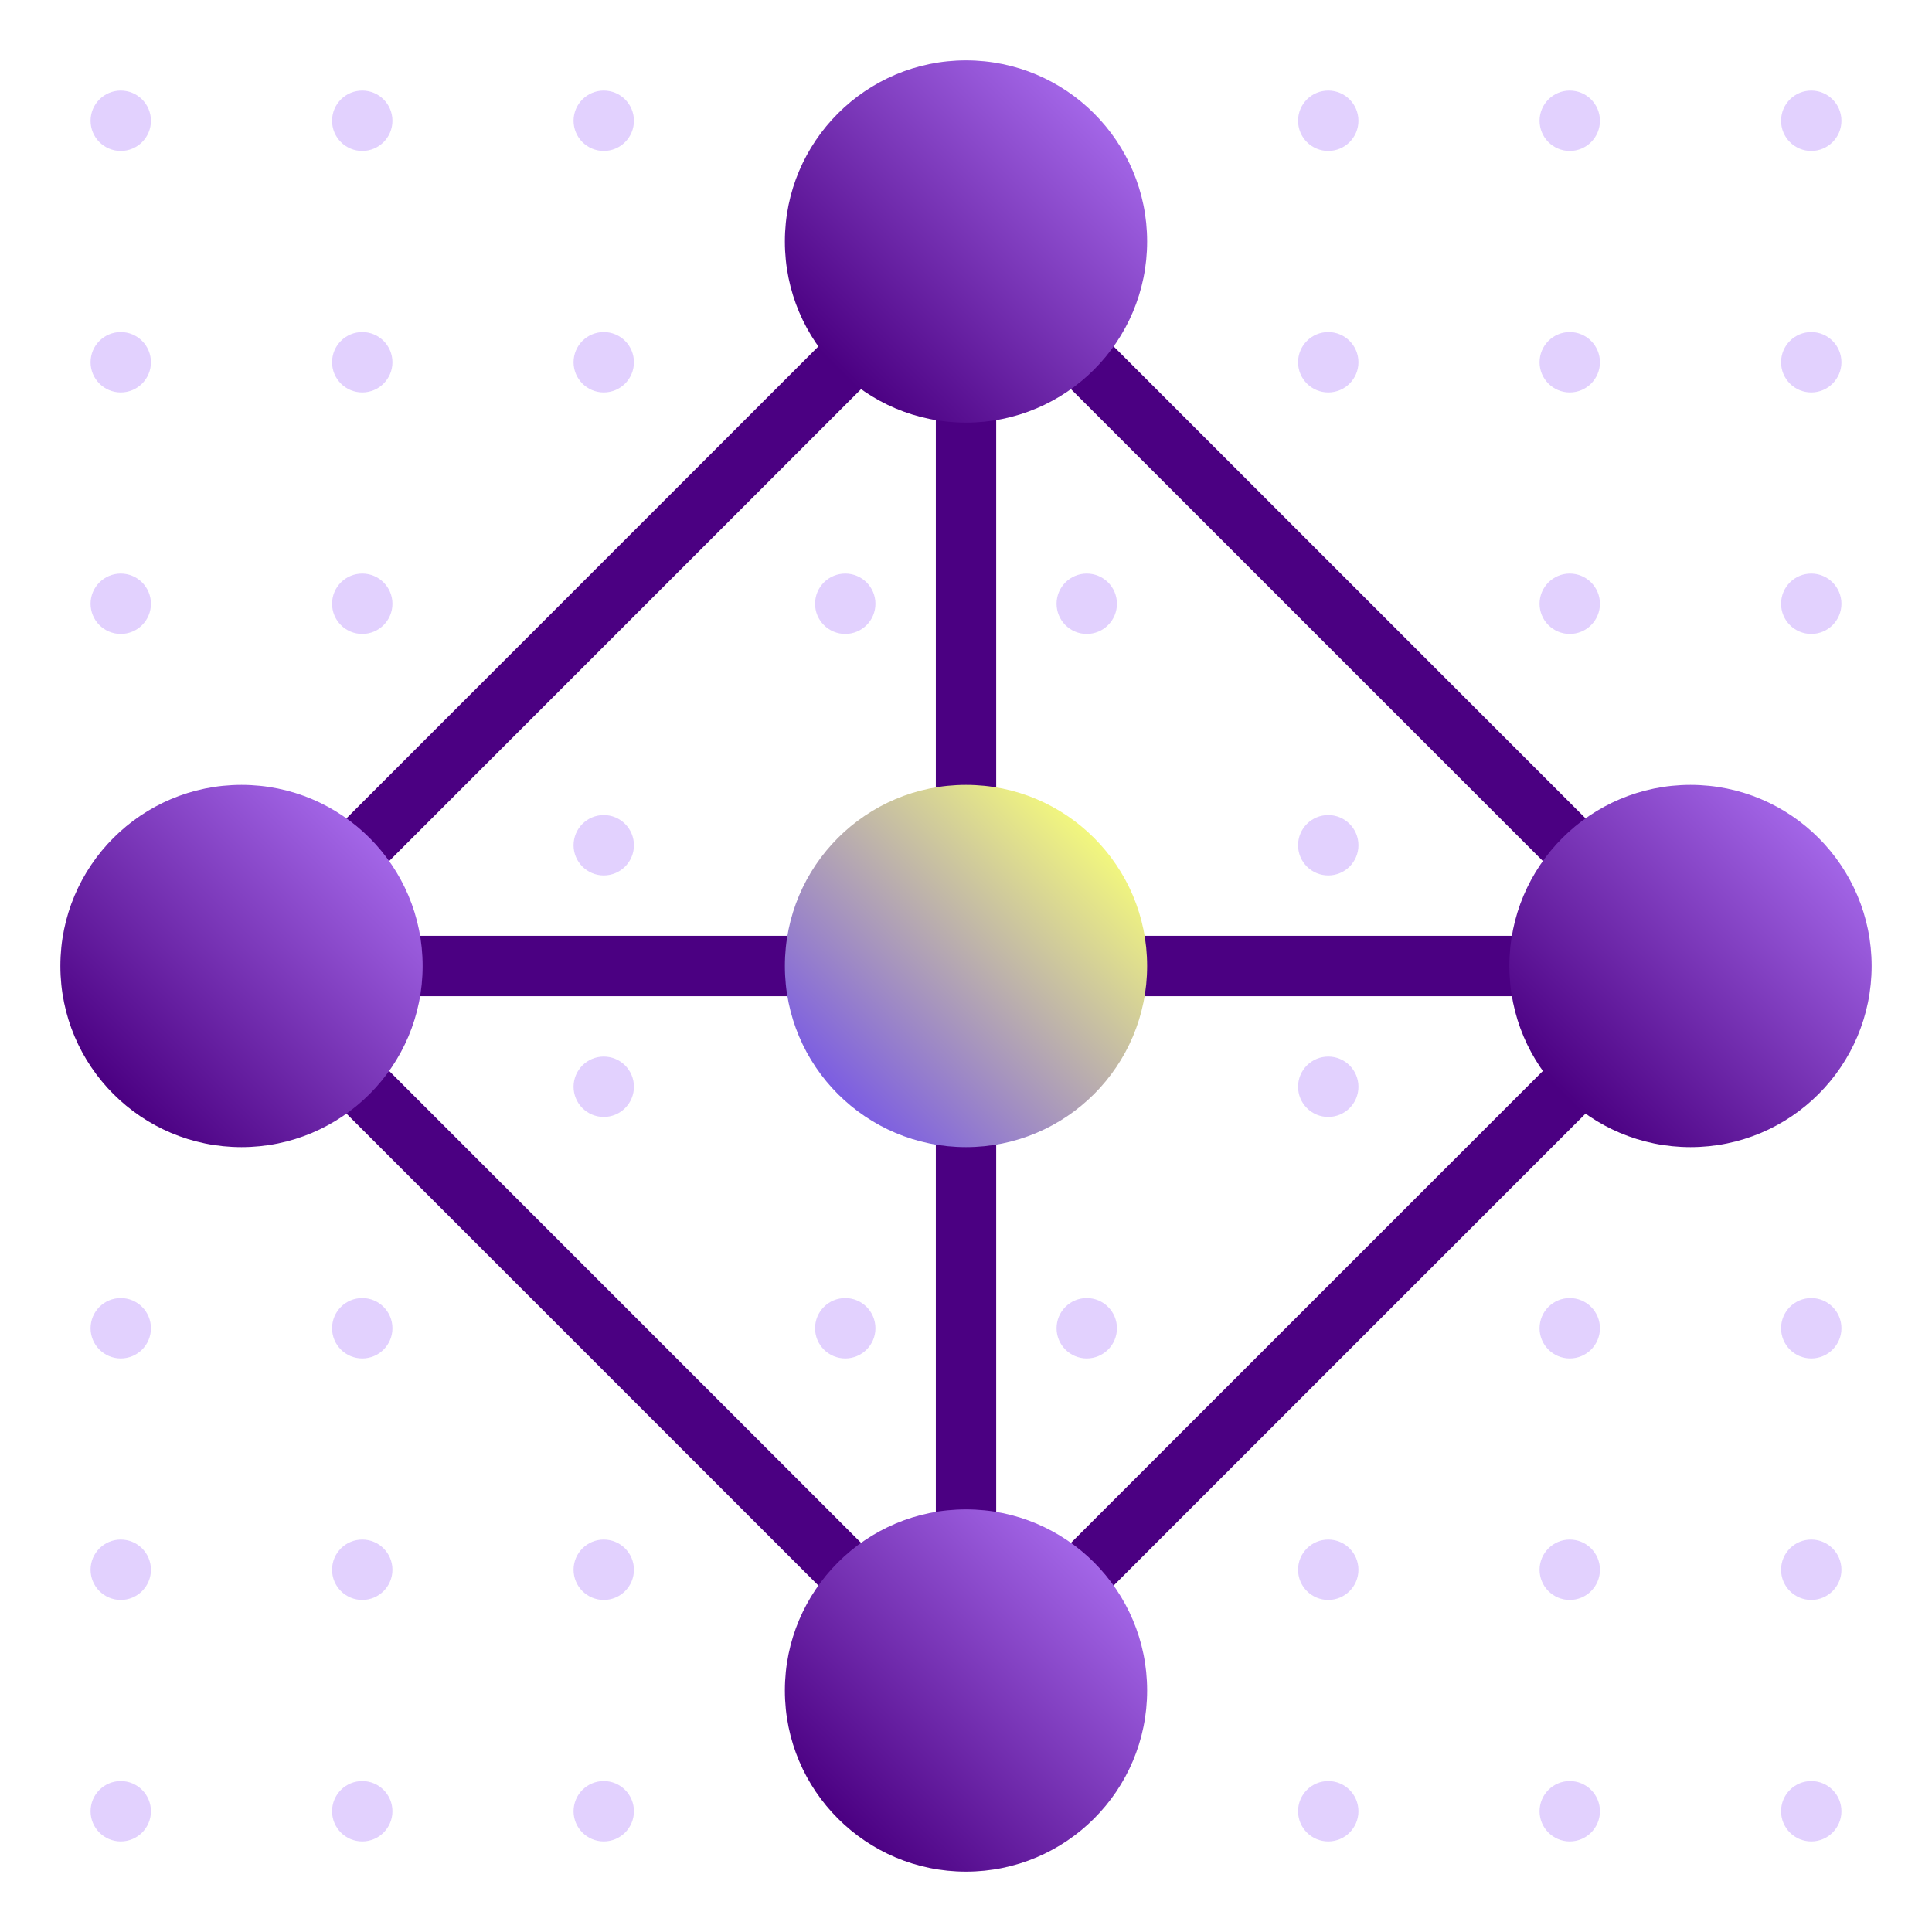 <?xml version="1.0" encoding="UTF-8"?> <svg xmlns="http://www.w3.org/2000/svg" xmlns:xlink="http://www.w3.org/1999/xlink" id="Grid" viewBox="0 0 96 96"><defs><style>.cls-1{fill:url(#linear-gradient);}.cls-1,.cls-2,.cls-3,.cls-4,.cls-5,.cls-6,.cls-7{stroke-width:0px;}.cls-2{fill:url(#linear-gradient-4);}.cls-3{fill:url(#linear-gradient-2);}.cls-4{fill:url(#linear-gradient-3);}.cls-5{fill:url(#linear-gradient-5);}.cls-6{fill:indigo;}.cls-7{fill:#e2d1fe;}</style><linearGradient id="linear-gradient" x1="41.639" y1="54.361" x2="54.361" y2="41.639" gradientUnits="userSpaceOnUse"><stop offset="0" stop-color="#7c5de2"></stop><stop offset="1" stop-color="#f2f77e"></stop></linearGradient><linearGradient id="linear-gradient-2" x1="41.639" y1="18.361" x2="54.361" y2="5.639" gradientUnits="userSpaceOnUse"><stop offset="0" stop-color="indigo"></stop><stop offset="1" stop-color="#a366e7"></stop></linearGradient><linearGradient id="linear-gradient-3" x1="5.639" y1="54.361" x2="18.361" y2="41.639" xlink:href="#linear-gradient-2"></linearGradient><linearGradient id="linear-gradient-4" y1="90.361" x2="54.361" y2="77.639" xlink:href="#linear-gradient-2"></linearGradient><linearGradient id="linear-gradient-5" x1="77.639" y1="54.361" x2="90.361" y2="41.639" xlink:href="#linear-gradient-2"></linearGradient></defs><path class="cls-7" d="m91.5,6h0c0,.828-.672,1.5-1.5,1.5h0c-.828,0-1.5-.672-1.5-1.5h0c0-.828.672-1.5,1.5-1.5h0c.828,0,1.5.672,1.5,1.5Zm-13.5-1.5h0c-.828,0-1.5.672-1.5,1.5h0c0,.828.672,1.5,1.5,1.5h0c.828,0,1.5-.672,1.5-1.5h0c0-.828-.672-1.5-1.5-1.5Zm-12,0h0c-.828,0-1.5.672-1.5,1.5h0c0,.828.672,1.5,1.5,1.5h0c.828,0,1.5-.672,1.5-1.5h0c0-.828-.672-1.5-1.5-1.5Zm-36,0h0c-.828,0-1.5.672-1.5,1.5h0c0,.828.672,1.5,1.5,1.5h0c.828,0,1.5-.672,1.5-1.5h0c0-.828-.672-1.5-1.5-1.5Zm-12,0h0c-.828,0-1.5.672-1.5,1.5h0c0,.828.672,1.5,1.5,1.5h0c.828,0,1.5-.672,1.5-1.5h0c0-.828-.672-1.5-1.5-1.5Zm-12,0h0c-.828,0-1.5.672-1.5,1.5h0c0,.828.672,1.5,1.5,1.5h0c.828,0,1.5-.672,1.5-1.5h0c0-.828-.672-1.5-1.5-1.5Zm84,12h0c-.828,0-1.5.672-1.5,1.5h0c0,.828.672,1.5,1.5,1.5h0c.828,0,1.5-.672,1.5-1.5h0c0-.828-.672-1.5-1.5-1.5Zm-12,0h0c-.828,0-1.5.672-1.5,1.5h0c0,.828.672,1.5,1.5,1.5h0c.828,0,1.5-.672,1.5-1.5h0c0-.828-.672-1.5-1.5-1.5Zm-12,0h0c-.828,0-1.5.672-1.5,1.5h0c0,.828.672,1.5,1.5,1.5h0c.828,0,1.5-.672,1.5-1.5h0c0-.828-.672-1.5-1.5-1.5Zm-36,0h0c-.828,0-1.5.672-1.5,1.5h0c0,.828.672,1.5,1.5,1.5h0c.828,0,1.5-.672,1.5-1.5h0c0-.828-.672-1.5-1.5-1.5Zm-12,0h0c-.828,0-1.5.672-1.5,1.5h0c0,.828.672,1.5,1.5,1.5h0c.828,0,1.5-.672,1.5-1.5h0c0-.828-.672-1.5-1.5-1.5Zm-12,0h0c-.828,0-1.5.672-1.5,1.5h0c0,.828.672,1.5,1.5,1.5h0c.828,0,1.5-.672,1.5-1.5h0c0-.828-.672-1.5-1.5-1.5Zm84,12h0c-.828,0-1.5.672-1.5,1.5h0c0,.828.672,1.5,1.5,1.5h0c.828,0,1.5-.672,1.5-1.5h0c0-.828-.672-1.5-1.5-1.5Zm-12,0h0c-.828,0-1.5.672-1.5,1.5h0c0,.828.672,1.5,1.5,1.5h0c.828,0,1.5-.672,1.5-1.5h0c0-.828-.672-1.5-1.5-1.5Zm-24,0h0c-.828,0-1.5.672-1.5,1.5h0c0,.828.672,1.5,1.5,1.5h0c.828,0,1.5-.672,1.5-1.5h0c0-.828-.672-1.5-1.5-1.5Zm-12,0h0c-.828,0-1.5.672-1.5,1.5h0c0,.828.672,1.5,1.5,1.5h0c.828,0,1.5-.672,1.5-1.5h0c0-.828-.672-1.5-1.5-1.5Zm-24,0h0c-.828,0-1.5.672-1.5,1.5h0c0,.828.672,1.5,1.5,1.5h0c.828,0,1.5-.672,1.5-1.5h0c0-.828-.672-1.5-1.5-1.5Zm-12,0h0c-.828,0-1.5.672-1.5,1.5h0c0,.828.672,1.5,1.5,1.5h0c.828,0,1.5-.672,1.5-1.5h0c0-.828-.672-1.5-1.5-1.5Zm60,12h0c-.828,0-1.5.672-1.5,1.5h0c0,.828.672,1.5,1.5,1.5h0c.828,0,1.5-.672,1.5-1.5h0c0-.828-.672-1.5-1.5-1.5Zm-36,0h0c-.828,0-1.5.672-1.5,1.5h0c0,.828.672,1.5,1.5,1.5h0c.828,0,1.5-.672,1.5-1.5h0c0-.828-.672-1.5-1.5-1.5Zm36,12h0c-.828,0-1.5.672-1.5,1.5h0c0,.828.672,1.5,1.5,1.5h0c.828,0,1.5-.672,1.5-1.5h0c0-.828-.672-1.5-1.5-1.5Zm-36,0h0c-.828,0-1.5.672-1.5,1.5h0c0,.828.672,1.5,1.5,1.5h0c.828,0,1.5-.672,1.5-1.5h0c0-.828-.672-1.5-1.5-1.5Zm60,12h0c-.828,0-1.5.672-1.5,1.5h0c0,.828.672,1.5,1.5,1.5h0c.828,0,1.5-.672,1.5-1.5h0c0-.828-.672-1.5-1.5-1.5Zm-12,0h0c-.828,0-1.5.672-1.5,1.5h0c0,.828.672,1.5,1.5,1.5h0c.828,0,1.5-.672,1.5-1.5h0c0-.828-.672-1.5-1.5-1.5Zm-24,0h0c-.828,0-1.5.672-1.5,1.5h0c0,.828.672,1.5,1.5,1.5h0c.828,0,1.5-.672,1.5-1.5h0c0-.828-.672-1.5-1.5-1.5Zm-12,0h0c-.828,0-1.5.672-1.5,1.5h0c0,.828.672,1.5,1.5,1.5h0c.828,0,1.5-.672,1.5-1.5h0c0-.828-.672-1.5-1.5-1.5Zm-24,0h0c-.828,0-1.5.672-1.5,1.5h0c0,.828.672,1.5,1.5,1.5h0c.828,0,1.5-.672,1.5-1.5h0c0-.828-.672-1.5-1.5-1.5Zm-12,0h0c-.828,0-1.5.672-1.5,1.5h0c0,.828.672,1.5,1.5,1.5h0c.828,0,1.5-.672,1.5-1.5h0c0-.828-.672-1.5-1.5-1.5Zm84,12h0c-.828,0-1.5.672-1.5,1.5h0c0,.828.672,1.5,1.5,1.5h0c.828,0,1.5-.672,1.5-1.5h0c0-.828-.672-1.5-1.5-1.5Zm-12,0h0c-.828,0-1.5.672-1.5,1.5h0c0,.828.672,1.5,1.5,1.5h0c.828,0,1.5-.672,1.5-1.5h0c0-.828-.672-1.5-1.5-1.5Zm-12,0h0c-.828,0-1.5.672-1.5,1.5h0c0,.828.672,1.5,1.5,1.5h0c.828,0,1.5-.672,1.5-1.5h0c0-.828-.672-1.5-1.5-1.5Zm-36,0h0c-.828,0-1.5.672-1.5,1.5h0c0,.828.672,1.5,1.5,1.5h0c.828,0,1.5-.672,1.5-1.5h0c0-.828-.672-1.5-1.5-1.5Zm-12,0h0c-.828,0-1.5.672-1.5,1.5h0c0,.828.672,1.5,1.5,1.5h0c.828,0,1.5-.672,1.5-1.5h0c0-.828-.672-1.5-1.5-1.5Zm-12,0h0c-.828,0-1.5.672-1.5,1.5h0c0,.828.672,1.5,1.5,1.5h0c.828,0,1.5-.672,1.5-1.5h0c0-.828-.672-1.5-1.5-1.5Zm84,12h0c-.828,0-1.5.672-1.5,1.5h0c0,.828.672,1.5,1.5,1.5h0c.828,0,1.5-.672,1.5-1.5h0c0-.828-.672-1.5-1.5-1.5Zm-12,0h0c-.828,0-1.5.672-1.5,1.5h0c0,.828.672,1.5,1.5,1.5h0c.828,0,1.5-.672,1.5-1.5h0c0-.828-.672-1.5-1.5-1.5Zm-12,0h0c-.828,0-1.5.672-1.5,1.5h0c0,.828.672,1.5,1.5,1.5h0c.828,0,1.5-.672,1.5-1.5h0c0-.828-.672-1.5-1.5-1.5Zm-36,0h0c-.828,0-1.5.672-1.5,1.5h0c0,.828.672,1.5,1.5,1.5h0c.828,0,1.5-.672,1.5-1.5h0c0-.828-.672-1.5-1.5-1.5Zm-12,0h0c-.828,0-1.5.672-1.5,1.5h0c0,.828.672,1.5,1.5,1.5h0c.828,0,1.5-.672,1.5-1.5h0c0-.828-.672-1.5-1.5-1.5Zm-12,0h0c-.828,0-1.5.672-1.5,1.5h0c0,.828.672,1.5,1.5,1.5h0c.828,0,1.5-.672,1.5-1.5h0c0-.828-.672-1.5-1.5-1.5Z"></path><path class="cls-6" d="m85.387,48.57c.003-.008.004-.015.007-.023.067-.17.107-.354.107-.547s-.04-.377-.107-.547c-.003-.008-.004-.015-.007-.023-.076-.185-.187-.352-.327-.491L49.062,10.94c-.139-.139-.306-.25-.492-.327-.007-.003-.015-.004-.023-.007-.17-.067-.354-.107-.547-.107s-.377.04-.547.107c-.008.003-.015.004-.023.007-.185.076-.352.187-.492.327L10.941,46.938c-.139.139-.251.306-.327.491-.003.008-.004.015-.007.023-.067.17-.107.353-.107.547s.04.377.107.547c.003.008.004.015.007.023.076.185.187.352.327.491l35.998,35.998c.139.139.306.25.492.327.007.003.015.004.023.007.17.067.354.107.547.107s.377-.04.547-.107c.008-.003.015-.004.023-.007.185-.076.352-.187.492-.327l35.998-35.998c.14-.139.251-.306.327-.491Zm-38.886-2.07H15.622l30.879-30.879v30.879Zm0,3v30.879l-30.879-30.879h30.879Zm3,0h30.879l-30.879,30.879v-30.879Zm0-3V15.621l30.879,30.879h-30.879Z"></path><circle class="cls-1" cx="48" cy="48" r="9"></circle><circle class="cls-3" cx="48" cy="12" r="9"></circle><circle class="cls-4" cx="12" cy="48" r="9"></circle><circle class="cls-2" cx="48" cy="84" r="9"></circle><circle class="cls-5" cx="84" cy="48" r="9"></circle></svg> 